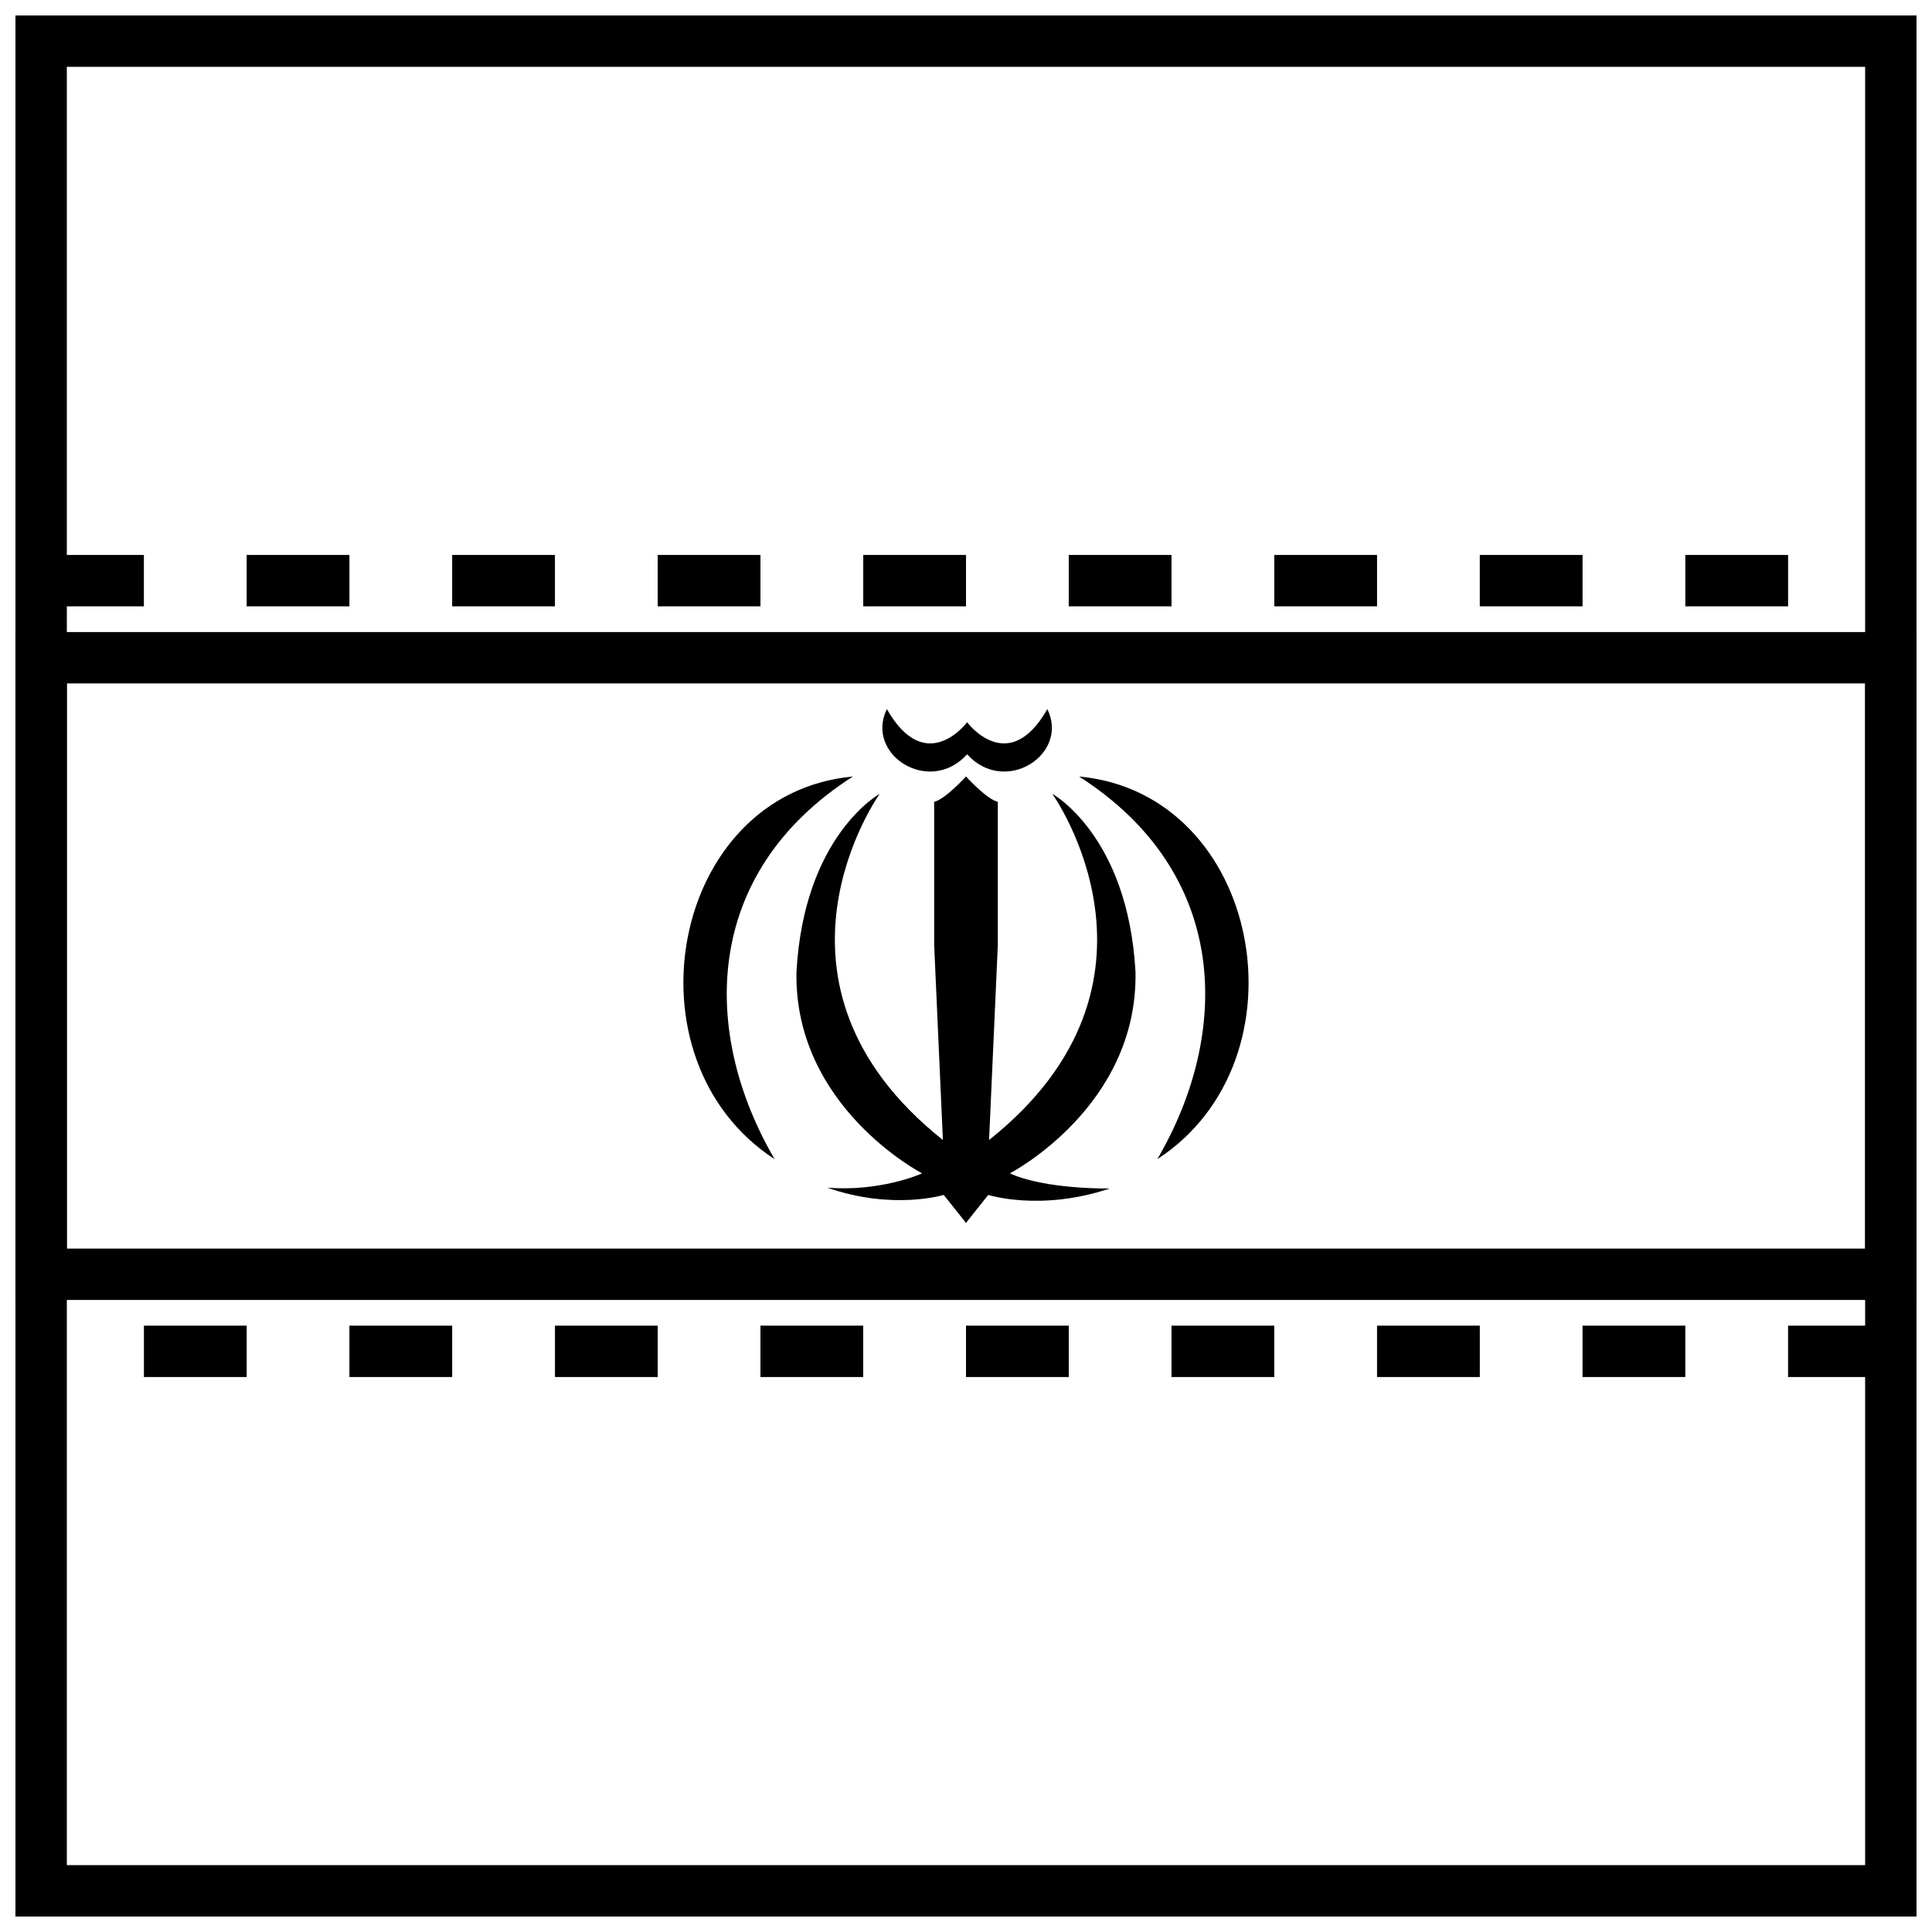 <?xml version="1.0" encoding="UTF-8"?>
<!-- Uploaded to: ICON Repo, www.svgrepo.com, Generator: ICON Repo Mixer Tools -->
<svg width="800px" height="800px" version="1.1" viewBox="144 144 512 512" xmlns="http://www.w3.org/2000/svg">
 <defs>
  <clipPath id="b">
   <path d="m148.09 311h503.81v178h-503.81z"/>
  </clipPath>
  <clipPath id="a">
   <path d="m148.09 148.09h503.81v503.81h-503.81z"/>
  </clipPath>
 </defs>
 <g clip-path="url(#b)">
  <path d="m161.71 325.11v149.78h476.57v-149.78zm490.19-13.617v177.01h-503.81v-177.01z"/>
 </g>
 <g clip-path="url(#a)">
  <path d="m161.71 161.71v476.57h476.57v-476.57zm490.19-13.617v503.81h-503.81v-503.81z"/>
 </g>
 <path d="m154.9 291.07h27.234v13.617h-27.234z"/>
 <path d="m209.37 291.07h27.234v13.617h-27.234z"/>
 <path d="m263.83 291.07h27.234v13.617h-27.234z"/>
 <path d="m318.3 291.07h27.234v13.617h-27.234z"/>
 <path d="m372.77 291.07h27.234v13.617h-27.234z"/>
 <path d="m427.23 291.07h27.234v13.617h-27.234z"/>
 <path d="m481.7 291.07h27.234v13.617h-27.234z"/>
 <path d="m536.16 291.07h27.234v13.617h-27.234z"/>
 <path d="m590.63 291.07h27.234v13.617h-27.234z"/>
 <path d="m182.14 495.31h27.234v13.617h-27.234z"/>
 <path d="m236.6 495.31h27.234v13.617h-27.234z"/>
 <path d="m291.07 495.31h27.234v13.617h-27.234z"/>
 <path d="m345.53 495.31h27.234v13.617h-27.234z"/>
 <path d="m400 495.31h27.234v13.617h-27.234z"/>
 <path d="m454.46 495.31h27.234v13.617h-27.234z"/>
 <path d="m508.93 495.31h27.234v13.617h-27.234z"/>
 <path d="m563.39 495.31h27.234v13.617h-27.234z"/>
 <path d="m617.86 495.31h27.234v13.617h-27.234z"/>
 <path d="m370.04 349.78c-40.172 25.688-40.23 68.062-20.762 101.4-40.523-26.324-27.742-96.891 20.762-101.4zm59.91 0c40.172 25.688 40.234 68.062 20.762 101.4 40.523-26.324 27.742-96.891-20.762-101.4zm-50.918-17.863c10.332 18.172 21.262 3.488 21.262 3.488s10.934 14.684 21.262-3.488c5.902 12.047-11.266 23.043-21.262 11.98-9.992 11.062-27.164 0.066-21.262-11.98zm-15.824 126.82c13.891 1.129 24.574-3.504 25.16-3.785 0 0-33.957-17.574-33.297-53.355 1.984-36.203 22.051-47.215 22.051-47.215s-35.723 49.965 16.754 91.73l-2.312-51.664v-37.953c2.977-0.688 8.434-6.719 8.434-6.719s5.457 6.031 8.434 6.719v37.953l-2.316 51.664c52.477-41.766 16.758-91.734 16.758-91.734s20.062 11.012 22.047 47.215c0.664 35.785-33.293 53.355-33.293 53.355 3.086 1.484 11.465 4.023 26.457 4.023-18.301 6.141-32.191 1.695-32.191 1.695l-5.898 7.41-5.894-7.41s-13.543 4.144-30.891-1.93z"/>
</svg>